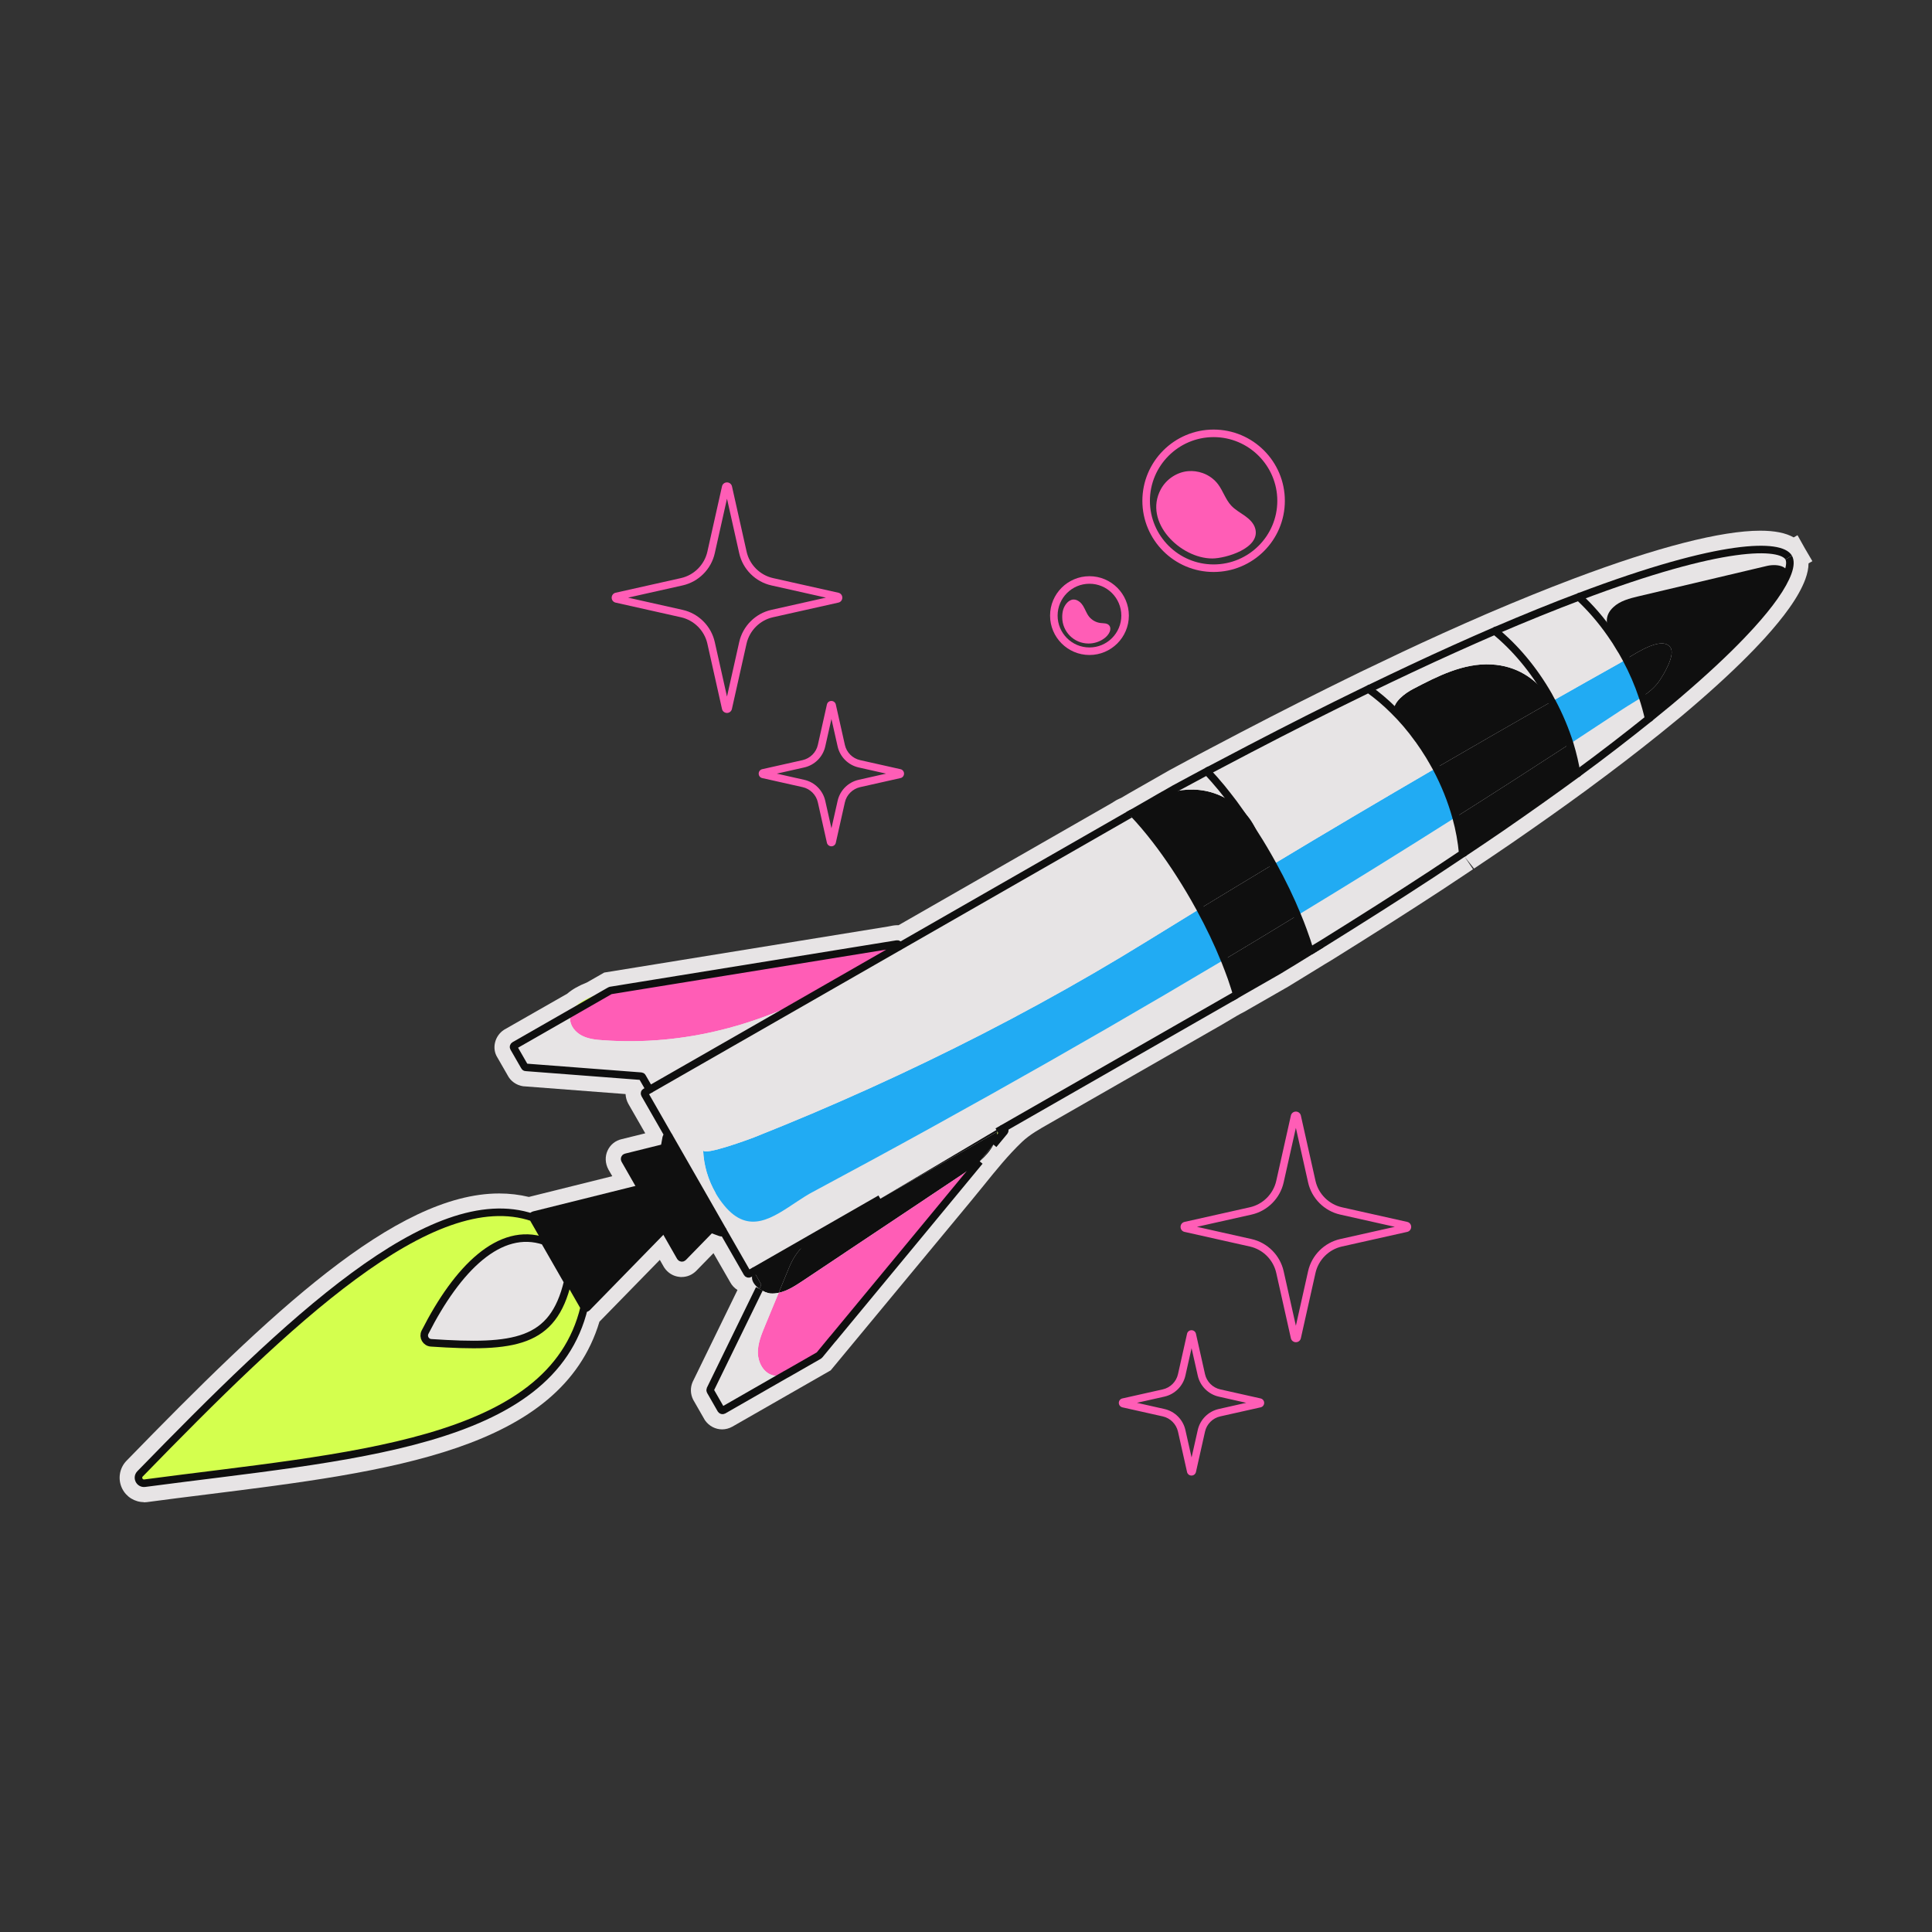 <?xml version="1.0" encoding="UTF-8"?><svg id="Reinzeichnung" xmlns="http://www.w3.org/2000/svg" viewBox="0 0 256 256"><rect x="0" y="0" width="256" height="256" fill="#333333" stroke="none"/><defs><style>.cls-1{fill:#e7e4e5;}.cls-2{fill:#d4ff4e;}.cls-3{fill:none;stroke:#0f0f0f;stroke-miterlimit:10;}.cls-4{fill:#ff5db6;}.cls-5{fill:#21abf3;}.cls-6{fill:#0f0f0f;}</style></defs><g id="Designs"><path class="cls-4" d="M159.38,62.69c.8.29,1.51.8,2.02,1.48.66.88.99,2.01,1.74,2.82.52.56,1.19.92,1.81,1.36s1.21,1,1.39,1.74c.64,2.58-3.96,3.91-5.71,3.91-4.21,0-9.16-4.8-6.82-9.16.71-1.33,2.12-2.28,3.62-2.41.66-.06,1.33.04,1.95.26h0Z"/><path class="cls-4" d="M143.1,79.78c.16.14.3.32.42.51.28.46.45.99.78,1.41.37.47.93.78,1.52.85.41.05.89,0,1.15.32.19.22.19.56.08.83-.14.36-.45.69-.76.91-.59.43-1.32.66-2.05.66-1.93,0-3.49-1.56-3.49-3.49,0-.7.13-1.31.6-1.86.22-.26.53-.46.87-.48.32-.02.62.13.87.34h.01Z"/><path class="cls-4" d="M160.81,75.79c-5.21,0-9.44-4.23-9.44-9.43s4.23-9.44,9.44-9.44,9.44,4.23,9.44,9.44-4.24,9.43-9.44,9.43ZM160.81,57.92c-4.65,0-8.44,3.79-8.44,8.44s3.79,8.43,8.44,8.43,8.44-3.78,8.44-8.43-3.79-8.44-8.44-8.44Z"/><path class="cls-4" d="M144.36,86.79c-2.88,0-5.22-2.34-5.22-5.22s2.34-5.22,5.22-5.22,5.22,2.34,5.22,5.22-2.34,5.22-5.22,5.22ZM144.36,77.35c-2.33,0-4.22,1.89-4.22,4.22s1.89,4.22,4.22,4.22,4.22-1.89,4.22-4.22-1.89-4.22-4.22-4.22Z"/><path class="cls-4" d="M171.71,177.85c-.32,0-.59-.22-.66-.52l-1.94-8.66c-.39-1.74-1.76-3.11-3.5-3.5l-8.66-1.94c-.31-.07-.52-.34-.52-.66s.22-.59.52-.66l8.66-1.94c1.74-.39,3.11-1.77,3.5-3.5l1.94-8.66c.07-.31.34-.52.66-.52s.59.22.66.52l1.94,8.66c.39,1.74,1.77,3.11,3.5,3.5l8.66,1.94c.31.07.52.34.52.66s-.22.59-.52.66l-8.66,1.94c-1.74.39-3.11,1.77-3.5,3.5l-1.94,8.66c-.07.31-.34.52-.66.52ZM158.6,162.56l7.23,1.62c2.11.47,3.79,2.15,4.26,4.26l1.62,7.23,1.62-7.23c.47-2.11,2.15-3.79,4.26-4.26l7.23-1.62-7.23-1.62c-2.11-.47-3.79-2.15-4.26-4.26l-1.62-7.23-1.62,7.23c-.47,2.11-2.15,3.79-4.26,4.26l-7.23,1.62ZM171.39,148.02h0Z"/><path class="cls-4" d="M157.88,195.52c-.28,0-.53-.19-.59-.47l-1.2-5.35c-.23-1-1.02-1.8-2.02-2.02l-5.35-1.2c-.28-.07-.47-.31-.47-.59s.19-.53.47-.59l5.35-1.2c1-.22,1.8-1.02,2.02-2.02l1.2-5.35c.06-.28.31-.47.59-.47s.53.19.59.47h0l1.2,5.35c.22,1,1.02,1.8,2.02,2.02l5.35,1.2c.28.07.47.31.47.59s-.19.53-.47.59l-5.35,1.2c-1,.22-1.8,1.02-2.02,2.02l-1.2,5.35c-.07.28-.31.47-.59.47ZM150.65,185.88l3.64.82c1.38.31,2.47,1.4,2.78,2.78l.82,3.64.82-3.64c.31-1.38,1.4-2.47,2.78-2.78l3.64-.82-3.64-.82c-1.38-.31-2.47-1.4-2.78-2.78l-.82-3.64-.82,3.64c-.31,1.38-1.4,2.47-2.78,2.78l-3.64.82Z"/><path class="cls-4" d="M96.33,94.47c-.32,0-.59-.22-.66-.52l-1.94-8.66c-.39-1.74-1.77-3.11-3.5-3.5l-8.66-1.94c-.31-.07-.52-.34-.52-.65s.21-.59.52-.66l8.66-1.94c1.74-.39,3.11-1.77,3.5-3.5l1.94-8.66c.07-.31.34-.52.66-.52s.59.22.66.52l1.94,8.66c.39,1.74,1.77,3.11,3.5,3.5l8.66,1.94c.31.07.53.34.52.66,0,.32-.22.59-.53.65l-8.66,1.94c-1.74.39-3.11,1.77-3.5,3.5l-1.94,8.66c-.07.31-.34.52-.66.52h0ZM83.22,79.19l7.23,1.62c2.11.47,3.79,2.15,4.26,4.26l1.62,7.23,1.62-7.23c.47-2.11,2.15-3.79,4.26-4.26l7.23-1.62-7.23-1.62c-2.11-.47-3.79-2.15-4.26-4.26l-1.62-7.23-1.62,7.23c-.47,2.11-2.15,3.79-4.26,4.26l-7.23,1.62ZM110.87,78.87h0ZM81.79,78.87h0Z"/><path class="cls-4" d="M110.16,112.14h0c-.28,0-.53-.2-.59-.47l-1.2-5.35c-.22-1-1.02-1.8-2.02-2.02l-5.35-1.2c-.28-.06-.47-.3-.47-.59s.2-.53.47-.59l5.35-1.2c1-.23,1.8-1.02,2.02-2.02l1.2-5.35c.06-.28.3-.47.59-.47h0c.28,0,.53.19.59.47l1.2,5.35c.22,1,1.02,1.8,2.02,2.02l5.35,1.2c.28.06.47.31.47.59s-.19.53-.47.59l-5.35,1.2c-1,.23-1.8,1.02-2.02,2.02l-1.2,5.35c-.06.28-.31.47-.59.47ZM110.55,111.45h0ZM102.93,102.51l3.64.82c1.38.31,2.47,1.4,2.78,2.78l.82,3.64.82-3.64c.31-1.38,1.4-2.47,2.78-2.78l3.64-.82-3.64-.82c-1.38-.31-2.47-1.4-2.78-2.78l-.82-3.64-.82,3.64c-.31,1.38-1.4,2.47-2.78,2.78l-3.64.82ZM101.22,102.89h0ZM101.22,102.12h0ZM110.55,93.56h0Z"/></g><g id="Weißer_Rand"><path class="cls-1" d="M19.08,199.04c-1.23,0-2.34-.69-2.89-1.79-.61-1.23-.38-2.72.58-3.7,18.85-19.37,35.58-35.41,49.38-35.41,1.35,0,2.67.16,3.93.46.04,0,11.05-2.75,11.05-2.75l-.52-.9c-.43-.81-.46-1.73-.1-2.5.36-.78,1.05-1.33,1.88-1.51l3.11-.77-2.25-3.92c-.22-.41-.34-.85-.36-1.28l-13.48-1.03h-.06c-.92-.13-1.7-.68-2.1-1.48l-1.35-2.35c-.75-1.18-.36-2.85.89-3.66l8.37-4.78c.66-.57,1.52-1.06,2.59-1.48l2.31-1.32,37.6-6.1c.07-.01.14-.03.21-.04.27-.06.63-.13,1.06-.14h.14l28.34-16.24.12-.08c.12-.08.23-.15.35-.22.16-.09.34-.17.51-.25.05-.02.09-.04.14-.06.19-.1.37-.21.55-.32.17-.1.34-.2.51-.3l5.36-3.06c1.29-.69,2.54-1.37,3.79-2.04l1.65-.87c5.39-2.85,10.58-5.52,15.42-7.92.82-.41,1.65-.81,2.45-1.21l2.04-1c1.9-.91,3.71-1.78,5.47-2.61,3.52-1.66,7.21-3.33,11.27-5.09l.28-.12c3.98-1.7,7.66-3.19,10.97-4.44l.29-.11c10.98-4.14,19.51-6.33,24.66-6.33,1.91,0,3.38.29,4.43.89l.51-.29.97,1.73,1,1.71-.51.29c0,.64-.15,1.34-.42,2.09-.42,1.14-1.13,2.42-2.11,3.8-.86,1.22-1.96,2.56-3.26,4-.23.25-.45.49-.7.75-.19.21-.43.46-.69.73-2.3,2.39-5.2,5.09-8.63,8.01l-1.1.93c-.81.67-1.63,1.34-2.49,2.03,0,0-.16.13-.22.18-3.07,2.47-6.14,4.82-9.4,7.22h0c-.1.08-.18.14-.25.19-3.05,2.24-6.44,4.64-10.08,7.15-1.58,1.08-3.19,2.17-4.87,3.29l-.1.07-1.25-1.57,1.11,1.66-2,1.33c-.69.45-1.38.91-2.08,1.38-4.37,2.86-9.15,5.9-14.64,9.32-.34.2-.63.38-.92.55l-.68.42c-1.36.84-2.75,1.69-4.16,2.55l-5.6,3.21-.04.03-.22.12c-.66.33-1.26.69-1.91,1.08-.34.2-.67.4-1.01.6l-22,12.6-.82.47c-1.36.77-2.65,1.49-3.69,2.48-1.83,1.75-3.42,3.72-5.09,5.79-.53.66-1.06,1.31-1.6,1.96l-18.65,22.51-13.03,7.46c-.44.24-.9.36-1.35.36-.89,0-1.73-.44-2.25-1.17l-.05-.07-1.54-2.69c-.38-.75-.4-1.61-.07-2.36l5.94-12.18c-.4-.25-.73-.59-.96-1.02l-2.22-3.86-2.28,2.34c-.54.54-1.22.82-1.95.82h-.12l-.19-.02c-.78-.08-1.51-.52-1.97-1.21l-.07-.11-.53-.93-8,8.19c-5.12,17.04-27.9,19.88-52,22.89-2.64.33-5.31.66-7.97,1.02-.16.02-.29.03-.43.03l.05-.03Z"/><path class="cls-1" d="M237.45,73.64l-.44.24.43-.25c-1.33-2.28-9.42-2.18-28.13,4.88l-.29.11c-3.32,1.25-6.97,2.73-10.87,4.4,0,0-.27.12-.28.12-4.04,1.75-7.7,3.41-11.21,5.07-1.76.83-3.57,1.69-5.44,2.59l-1.94.95c-.84.41-1.69.83-2.55,1.25-4.84,2.4-10.01,5.05-15.38,7.89l-.68.36c-.2.11-.41.22-.62.32l-.3.16-.04.02c-1.27.67-2.55,1.37-3.85,2.07-.54.31-1.08.62-1.62.93l-2.93,1.67-.7.4c-.37.21-.73.45-1.1.65-.2.11-.41.18-.6.29-.16.09-.31.21-.48.3l-1.2.69-1.64.94-1.99,1.14-2.28,1.3-2.48,1.42-2.61,1.5-2.67,1.53-2.65,1.52-2.55,1.46-2.38,1.36-2.13,1.22-1.8,1.03-1.41.81-.93.53c-.1.06-.23.17-.34.2-.08.02-.04,0-.1-.05-.03-.03-.06-.06-.11-.07-.06-.02-.13-.03-.2-.03-.32,0-.64.1-.96.15l-.44.07-1.22.2-1.55.25-1.83.3-2.05.33-2.21.36-2.32.38-2.37.38-2.36.38-2.3.37-2.18.35-2,.32-1.76.29-1.47.24-1.12.18-.71.12-.25.04-9.08,1.48-2.13,1.22c-.89.34-1.71.76-2.28,1.3l-8.46,4.83c-.34.22-.45.66-.24.98l1.39,2.42c.1.23.3.38.59.42l15.12,1.16.64,1.11-.08.05c-.18.08-.31.23-.38.42s-.04.4.06.58l2.93,5.12c-.07.09-.12.19-.14.3l-.19,1.03-4.78,1.19c-.22.05-.4.19-.49.4-.1.21-.09.45.03.67l1.83,3.2-13.55,3.38c-.14.03-.25.11-.34.2-13.43-4.03-31.54,13.11-52.08,34.22-.37.38-.46.94-.22,1.41.21.43.63.68,1.1.68.06,0,.11,0,.17,0,2.67-.35,5.34-.69,7.99-1.02,23.77-2.97,46.23-5.78,50.53-22.2.13-.03.25-.08.36-.18l9.77-10.01,1.85,3.23c.12.19.32.31.54.33h.07c.19,0,.38-.08.52-.22l3.44-3.53.98.35c.09.04.18.06.28.06.02,0,.04,0,.07,0l2.93,5.11c.09.17.25.29.44.35.06.02.13.03.19.03.13,0,.25-.03.35-.09l.1-.05c-.07.62.39,1.21.97,1.62l-.45-.22-6.51,13.34c-.09.2-.08.44.02.66l1.44,2.52c.14.21.37.32.61.32.12,0,.24-.03.36-.09l12.71-7.28c1.16-1.4,2.31-2.79,3.47-4.19,2.52-3.04,5.04-6.08,7.56-9.13s4.92-5.94,7.38-8.91c2.23-2.69,4.32-5.51,6.85-7.93,1.45-1.38,3.17-2.25,4.9-3.24,3.83-2.19,7.66-4.38,11.48-6.58,3.5-2.01,7.01-4.01,10.51-6.02.99-.57,1.96-1.2,2.98-1.71.02,0,.03-.02.04-.03l5.72-3.28c1.41-.85,2.79-1.7,4.15-2.54l.58-.35c.33-.2.66-.41,1-.61,5.48-3.41,10.25-6.44,14.58-9.28.7-.47,1.4-.93,2.08-1.38.67-.44,1.34-.88,1.99-1.32.05-.03.09-.06.14-.09l.11-.07c1.67-1.11,3.27-2.2,4.84-3.27,3.63-2.5,7-4.9,10.03-7.12l.25-.18c3.18-2.34,6.23-4.68,9.3-7.15,0,0,.02-.02.03-.02l.21-.17c.85-.69,1.67-1.36,2.46-2.01l1.09-.92c3.38-2.88,6.24-5.53,8.49-7.87.24-.25.48-.5.69-.73.23-.24.45-.48.66-.71,1.25-1.37,2.29-2.65,3.11-3.81.88-1.24,1.5-2.36,1.86-3.33.37-1.02.4-1.84.08-2.42v-.04Z"/></g><g id="Designs-2"><path class="cls-1" d="M237.01,73.88c.23.41.23,1.07-.11,2-.08-.34-.3-.58-.59-.74-.6-.32-1.49-.31-2.15-.16-5.67,1.34-11.34,2.68-17,4.02-1.21.29-2.48.6-3.39,1.46-1.22,1.14-.96,2.37-.32,3.55-1.29-1.86-2.73-3.51-4.25-4.92,19.2-7.28,26.77-7,27.81-5.21Z"/><path class="cls-6" d="M236.9,75.88c.06.23.05.51-.04.84-.23.82-1.26,1.66-1.76,2.37.92-1.3,1.49-2.37,1.8-3.21h0Z"/><path class="cls-6" d="M236.31,75.14c.29.16.51.4.59.74-.31.84-.88,1.91-1.8,3.21-.77,1.09-1.78,2.34-3.07,3.76-.21.23-.42.46-.65.7-.22.24-.45.48-.69.73-2.15,2.24-4.93,4.84-8.45,7.84-.36.3-.72.61-1.09.92-.86.71-1.75,1.44-2.69,2.2-.22-.97-.49-1.95-.82-2.93.82-.57,1.6-1.2,2.16-1.99.63-.89,2.21-3.52,1.55-4.51-1.01-1.51-4.13.43-5.86,1.52-.15-.28-.31-.57-.47-.85-.1-.17-.19-.33-.3-.49-.4-.69-.82-1.35-1.27-1.98-.64-1.18-.9-2.41.32-3.55.91-.86,2.18-1.17,3.39-1.46,5.66-1.34,11.33-2.68,17-4.02.66-.15,1.55-.16,2.15.16h0Z"/><path class="cls-6" d="M232.03,82.85c-.11.13-.23.26-.35.39-.1.1-.19.21-.3.31.23-.24.44-.47.65-.7h0Z"/><path class="cls-6" d="M230.69,84.28c-2.64,2.78-5.5,5.36-8.45,7.84,3.52-3,6.3-5.6,8.45-7.84Z"/><path class="cls-6" d="M221.15,93.04c.37-.31.73-.62,1.09-.92-.36.31-.72.62-1.09.92Z"/><path class="cls-6" d="M221.35,85.81c.66.99-.92,3.62-1.55,4.51-.56.79-1.34,1.42-2.16,1.99-.55-1.66-1.27-3.33-2.15-4.98,1.73-1.09,4.85-3.03,5.86-1.52Z"/><path class="cls-1" d="M217.64,92.31c.33.98.6,1.96.82,2.93-2.79,2.24-5.95,4.69-9.53,7.32-.2-1.3-.49-2.67-.87-4.02,2.31-1.51,4.62-3.03,6.92-4.55.83-.55,1.78-1.08,2.66-1.68h0Z"/><path class="cls-5" d="M217.64,92.31c-.88.6-1.83,1.13-2.66,1.68-2.3,1.52-4.61,3.04-6.92,4.55-.57-1.98-1.35-3.93-2.44-5.6,3-1.7,6-3.4,9.01-5.08.21-.12.51-.31.86-.53.88,1.65,1.6,3.32,2.15,4.98h0Z"/><path class="cls-1" d="M215.02,86.48c.16.28.32.57.47.85-.35.22-.65.41-.86.53-3.01,1.68-6.01,3.38-9.01,5.08-.02-.04-.04-.08-.07-.11-.12-.24-.25-.47-.38-.71-1.98-3.45-4.44-6.35-7.1-8.52,4.08-1.75,7.79-3.25,11.13-4.51,1.52,1.41,2.96,3.06,4.25,4.92.37.68.86,1.35,1.27,1.98.11.16.2.32.3.49Z"/><path class="cls-6" d="M213.45,84.01c.45.63.87,1.29,1.27,1.98-.41-.63-.9-1.3-1.27-1.98Z"/><path class="cls-6" d="M208.06,98.54c.38,1.35.67,2.72.87,4.02-.21-1.3-.52-2.64-.93-3.98.02-.02.04-.03.06-.04Z"/><path class="cls-6" d="M205.62,92.94c1.09,1.67,1.87,3.62,2.44,5.6-.02.01-.04.02-.06.04-.59-1.87-1.38-3.77-2.38-5.64Z"/><path class="cls-6" d="M208,98.58c.41,1.34.72,2.68.93,3.98-3.03,2.22-6.37,4.59-10.02,7.11-1.64,1.12-3.32,2.26-5.08,3.43-.14-1.57-.43-3.2-.89-4.85,5.05-3.19,10.07-6.42,15.06-9.67h0Z"/><path class="cls-6" d="M205.62,92.94c1,1.87,1.79,3.77,2.38,5.64-4.99,3.25-10.01,6.48-15.06,9.67-.6-2.16-1.47-4.35-2.62-6.51,5.09-2.96,10.19-5.89,15.3-8.8h0Z"/><path class="cls-6" d="M205.55,92.83s.05.07.07.11c-5.11,2.91-10.21,5.84-15.3,8.8-.16-.28-.31-.55-.47-.83-.15-.26-.3-.51-.45-.77-.44-.75-.91-1.47-1.42-2.14,0-.02-.02-.04-.05-.06-1.01-1.41-2.11-2.69-3.26-3.82.02-1.13,1.44-2.24,2.58-2.83,3.24-1.7,6.69-3.45,10.35-3.25,3.39.18,5.82,1.86,7.56,4.23.13.18.26.37.39.56h0Z"/><path class="cls-1" d="M205.17,92.12c.13.24.26.47.38.71-.13-.19-.26-.38-.39-.56-1.74-2.37-4.17-4.05-7.56-4.23-3.66-.2-7.11,1.55-10.35,3.25-1.14.59-2.56,1.7-2.58,2.83-1.07-1.07-2.19-2.01-3.33-2.82,1.9-.92,3.74-1.8,5.53-2.64,4.01-1.89,7.75-3.56,11.2-5.06,2.66,2.17,5.12,5.07,7.1,8.52Z"/><path class="cls-1" d="M192.94,108.25c.46,1.65.75,3.28.89,4.85-1.33.89-2.69,1.78-4.08,2.71-4.46,2.92-9.31,6-14.57,9.27-.53.31-1.05.64-1.58.96-.26-.88-.57-1.82-.93-2.78-.23-.64-.49-1.29-.77-1.96,7.06-4.28,14.07-8.63,21.04-13.05Z"/><path class="cls-5" d="M190.32,101.74c1.15,2.16,2.02,4.35,2.62,6.51-6.97,4.42-13.98,8.77-21.04,13.05-.88-2.15-1.97-4.42-3.25-6.74,7.19-4.33,14.42-8.6,21.67-12.82h0Z"/><path class="cls-1" d="M189.85,100.91c.16.28.31.55.47.83-7.25,4.22-14.48,8.49-21.67,12.82-.21-.38-.42-.76-.64-1.14-1-1.75-1.4-3.72-2.7-5.28-.54-.64-1.16-1.21-1.84-1.7-.54-.71-1.07-1.39-1.59-2.03-.65-.79-1.31-1.53-1.94-2.21.55-.28,1.1-.58,1.64-.86,5.48-2.9,10.59-5.52,15.37-7.89,1.49-.74,2.96-1.45,4.38-2.15h0c1.14.81,2.26,1.75,3.33,2.82,0,.47.23.96.85,1.41.94.69,1.72,1.51,2.41,2.41.03.02.04.04.05.06.49.69.97,1.4,1.42,2.14.15.26.3.51.45.77h0Z"/><path class="cls-6" d="M184.67,94.12c1.15,1.13,2.25,2.41,3.26,3.82-.69-.9-1.47-1.72-2.41-2.41-.62-.45-.86-.94-.85-1.41h0Z"/><path class="cls-6" d="M172.67,123.26c.36.96.67,1.9.93,2.78-1.36.84-2.74,1.69-4.15,2.54l-5.57,3.19c0-.05-.03-.1-.05-.15-.1-.34-.2-.68-.32-1.03-.21-.67-.45-1.36-.73-2.08-.14-.38-.29-.77-.45-1.16l-.09-.21c3.23-1.93,6.45-3.87,9.66-5.84.28.67.54,1.32.77,1.96Z"/><path class="cls-6" d="M171.9,121.3c-3.21,1.97-6.43,3.91-9.66,5.84-.87-2.15-1.95-4.42-3.22-6.75,3.21-1.95,6.42-3.9,9.63-5.83,1.28,2.32,2.37,4.59,3.25,6.74Z"/><path class="cls-6" d="M168.01,113.42c.22.38.43.76.64,1.14-3.21,1.93-6.42,3.88-9.63,5.83-.25-.46-.51-.92-.77-1.38-1.65-2.87-3.4-5.5-5.12-7.73-.99-1.28-1.97-2.44-2.93-3.45-.04-.05-.07-.09-.12-.13h0c.1,0,1.33-.74,2.46-1.41l.89-.52.44-.25.33-.19.14-.07s.03-.02.04-.02c1.93-.71,4.09-.83,6.07-.27,1.08.31,2.1.81,3.01,1.47,1.53,2.07,3.07,4.42,4.54,6.98h0Z"/><path class="cls-6" d="M165.31,108.14c1.3,1.56,1.7,3.53,2.7,5.28-1.47-2.56-3.01-4.91-4.54-6.98.68.49,1.3,1.06,1.84,1.7Z"/><path class="cls-1" d="M163.83,131.62c.03.09,0,.2-.11.25l-30.92,17.71-.64.37c.01-.1.02-.21.02-.31-5.18,3.06-10.35,6.13-15.52,9.19-.01,0-.01,0-.01,0l-7.64,4.38-8.95,5.13-.75.42c-.1.06-.24.03-.3-.08l-3.26-5.68-2.34-4.09,1.42-.82c.33.58.71,1.12,1.14,1.64,3.27,3.96,6.43,1.6,9.68-.55.69-.46,1.39-.91,2.1-1.28,5.24-2.81,10.47-5.64,15.68-8.52,10.41-5.74,20.75-11.62,31.01-17.64,2.6-1.53,5.2-3.07,7.8-4.61l.09.21c.16.39.31.78.45,1.16.28.72.52,1.41.73,2.08.12.35.22.69.32,1.03h0Z"/><path class="cls-1" d="M161.88,104.41c.52.64,1.05,1.32,1.59,2.03-.91-.66-1.93-1.16-3.01-1.47-1.98-.56-4.14-.44-6.07.27,0,0-.03.01-.04.02l1.3-.75c1.46-.79,2.88-1.56,4.29-2.31.63.68,1.29,1.42,1.94,2.21Z"/><path class="cls-5" d="M162.24,127.14c-2.6,1.54-5.2,3.08-7.8,4.61-10.26,6.02-20.6,11.9-31.01,17.64-5.21,2.88-10.44,5.71-15.68,8.52-.71.37-1.41.82-2.1,1.28-3.25,2.15-6.41,4.51-9.68.55-.43-.52-.81-1.06-1.14-1.64-1-1.73-1.59-3.7-1.66-5.7.03.82,6.38-1.55,6.71-1.68,2.59-1.03,5.16-2.08,7.71-3.16,5.13-2.18,10.2-4.47,15.21-6.89,10.02-4.83,19.8-10.15,29.26-16,2.32-1.43,4.64-2.86,6.96-4.28,1.27,2.33,2.35,4.6,3.22,6.75Z"/><path class="cls-1" d="M159.02,120.39c-2.32,1.42-4.64,2.85-6.96,4.28-9.46,5.85-19.24,11.17-29.26,16-5.01,2.42-10.08,4.71-15.21,6.89-2.55,1.08-5.12,2.13-7.71,3.16-.33.13-6.68,2.5-6.71,1.68.07,2,.66,3.97,1.66,5.7l-1.42.82-4.72-8.24-3.26-5.69c-.06-.11-.02-.24.09-.29l.75-.44,24.02-13.76,8.72-5,30.92-17.72c.09-.05.2-.03.27.05.96,1.01,1.94,2.17,2.93,3.45,1.72,2.23,3.47,4.86,5.12,7.73.26.46.52.92.77,1.38h0Z"/><path class="cls-6" d="M154.21,105.33l-.33.19c.13-.08.24-.14.33-.19Z"/><path class="cls-6" d="M153.88,105.52l-.44.25c.16-.09.31-.18.44-.25Z"/><path class="cls-2" d="M132.8,149.58c.22-.12.44.15.29.34l-1.45,1.75c.29-.53.47-1.11.52-1.72l.64-.37Z"/><path class="cls-6" d="M132.18,149.64c0,.1-.01.21-.02.31l-15.5,8.88c5.17-3.06,10.34-6.13,15.52-9.19Z"/><path class="cls-6" d="M116.66,158.83l15.5-8.88c-.05.61-.23,1.19-.52,1.72h0l-1.82,2.21h-.01c-.72.64-1.53,1.21-2.3,1.73-7.08,4.73-14.17,9.45-21.25,14.18-.96.63-1.98,1.29-3.08,1.51l1.41-3.42c.61-1.48,1.45-2.52,2.55-3.41,1.83-1.08,3.66-2.16,5.49-3.25,1.34-.79,2.68-1.59,4.02-2.38,0,0,0,0,.01,0h0Z"/><path class="cls-6" d="M129.82,153.88l1.82-2.2c-.43.81-1.08,1.54-1.82,2.2Z"/><path class="cls-4" d="M129.81,153.88l-8.56,10.36-10.88,13.15-.06.06c-1.31,1.28-2.7,2.48-4.24,3.56l-1.87,1.07-.05.02c-.61.22-1.24.3-1.86.1-1.17-.38-1.84-1.69-1.87-2.92-.02-1.24.46-2.42.93-3.56.61-1.47,1.22-2.95,1.83-4.42,1.1-.22,2.12-.88,3.08-1.51,7.08-4.73,14.17-9.45,21.25-14.18.77-.52,1.58-1.09,2.3-1.73h0Z"/><path class="cls-2" d="M110.37,177.39l10.88-13.15c-3.66,4.42-6.84,9.17-10.88,13.15Z"/><path class="cls-4" d="M118.86,125.09c.24-.04.36.29.15.41l-8.72,5c-9.27,5.3-19.59,8.11-30.36,7.34-.97-.06-1.96-.17-2.82-.61s-1.57-1.29-1.58-2.26c0-.26.05-.51.14-.74l5.02-2.88c.57-.13,1.12-.24,1.6-.33l.48-.08,7.15-1.16,28.94-4.69h0Z"/><path class="cls-2" d="M116.65,158.84c-1.34.79-2.68,1.59-4.02,2.38-1.83,1.09-3.66,2.17-5.49,3.25.55-.44,1.17-.85,1.87-1.25,0,0,7.64-4.38,7.64-4.38Z"/><path class="cls-1" d="M110.29,130.5l-24.02,13.76c-.11.07-.25.02-.31-.08l-.84-1.46c-.03-.07-.1-.11-.17-.12l-15.28-1.17c-.08,0-.14-.05-.17-.12l-1.42-2.47c-.07-.11-.03-.24.08-.31l7.51-4.3c-.09.23-.14.48-.14.74.01.97.72,1.82,1.58,2.26s1.85.55,2.82.61c10.77.77,21.09-2.04,30.36-7.34h0Z"/><path class="cls-6" d="M102.93,166.97c1.4-.83,2.81-1.66,4.21-2.5-1.1.89-1.94,1.93-2.55,3.41l-1.41,3.42c-.34.08-.7.11-1.06.09-.42-.03-1.01-.26-1.5-.62l.21-.44c.03-.08.03-.15-.01-.21l-.84-1.48s-.03-.07-.03-.1c0,0-.01,0,0,0,.65-.68,2.24-1.12,2.98-1.56h0Z"/><path class="cls-2" d="M106.07,181.01c-.06.04-.12.09-.18.13-.52.36-1.1.71-1.69.94l1.87-1.07Z"/><path class="cls-1" d="M104.15,182.1l-8.3,4.76c-.11.06-.24.02-.31-.08l-1.42-2.48c-.03-.06-.03-.14,0-.21l6.5-13.32c.49.36,1.08.59,1.5.62.36.02.72,0,1.06-.09-.61,1.47-1.22,2.95-1.83,4.42-.47,1.14-.95,2.32-.93,3.56.03,1.23.7,2.54,1.87,2.92.62.2,1.25.12,1.86-.1h0Z"/><path class="cls-6" d="M100.82,170.12c.04.06.04.13.01.21l-.21.44c-.64-.45-1.13-1.11-.94-1.8.04-.15.13-.3.27-.43,0,.03.01.07.03.1l.84,1.48h0Z"/><path class="cls-6" d="M95.75,163.01c.11.18-.07.39-.26.31l-1.38-.5s-.07-.04-.09-.07l-.03-.03-.68-1.2c-.05-.08-.15-.12-.24-.1l-1.51.37s-.04,0-.05,0c-.07,0-.15-.05-.19-.12l-.94-1.63-2.79-4.88c-.05-.08-.04-.2.03-.26l1.08-1.11c.07-.07.08-.17.04-.26l-.7-1.2h0c-.02-.06-.03-.1-.02-.16l.26-1.43c.04-.2.31-.25.41-.07l4.72,8.24,2.34,4.09h0Z"/><path class="cls-6" d="M94.04,162.79c.04.08.03.19-.05.26l-3.47,3.56c-.11.11-.28.08-.36-.04l-2.07-3.62c-.05-.09-.03-.2.04-.27l.03-.04h.01l3.23-.81.11-.03s.03,0,.05,0l1.51-.37c.09-.02.19.02.24.1l.68,1.2.03.03.02.04h0Z"/><path class="cls-6" d="M91.51,161.8l-.11.03-3.23.81.7-.72c.07-.07.08-.17.03-.27l-.07-.12c.08.14.26.15.36.05l1.16-1.28c.06-.06.07-.17.03-.25l.94,1.63c.04.07.12.12.19.12Z"/><path class="cls-6" d="M90.38,160.05c.04.08.03.19-.03.25l-1.16,1.28c-.1.1-.28.09-.36-.05l-2.39-4.17c-.07-.12-.01-.27.12-.32l1.58-.54c.11-.03.21,0,.26.11,0,0,1.98,3.44,1.98,3.44Z"/><path class="cls-6" d="M87.59,155.17l2.79,4.88-1.98-3.44c-.05-.1-.15-.14-.26-.11l-1.58.54c-.13.05-.19.2-.12.32l-.05-.09c-.05-.08-.15-.13-.24-.11l-.98.25h-.03s.06-.02.08-.05l2.29-2.33.11-.12c-.07.06-.08.18-.03.26Z"/><path class="cls-2" d="M89.92,129.78l-7.15,1.16c.07-.02.14-.03.21-.04,2.31-.38,4.63-.75,6.94-1.12Z"/><path class="cls-6" d="M88.9,161.65c.05.1.04.2-.03.27l-.7.72h-.01l-.03.04-.13.12-10.23,10.48c-.11.1-.29.08-.36-.05l-6.82-11.9c-.07-.12,0-.29.14-.32l14.22-3.54.11-.03s.04,0,.06,0c.01,0,.02,0,.02,0h.03l.98-.26c.09-.02.19.03.24.11l.05.09,2.39,4.17s.07.12.07.12Z"/><path class="cls-6" d="M88.74,153.54c.04.09.03.19-.04.26l-1.08,1.11-.11.12-2.29,2.33s-.05.05-.08.06c-.02,0-.03,0-.02,0,.01,0-.03,0-.06,0-.08,0-.15-.04-.2-.12l-2.07-3.62c-.07-.13,0-.3.14-.33l4.83-1.2c.1-.03.2,0,.25.11l.03.05h0l.7,1.21Z"/><path class="cls-2" d="M80.69,131.35l-5.02,2.88c.59-1.51,2.97-2.38,5.02-2.88Z"/><path class="cls-2" d="M70.59,161.33l6.82,11.9c-4.34,18.32-31.35,19.73-58.23,23.3-.69.09-1.11-.74-.62-1.24,19.52-20.06,38.64-38.51,52.03-33.96ZM75.22,169.83l-3.08-5.37c-5.9-2-11.51,3.57-15.83,12.08-.3.61.12,1.35.82,1.39,11.07.74,16.15.04,18.09-8.1Z"/><path class="cls-1" d="M72.14,164.46l3.08,5.37c-1.94,8.14-7.02,8.84-18.09,8.1-.7-.04-1.12-.78-.82-1.39,4.32-8.51,9.93-14.08,15.83-12.08Z"/><path class="cls-3" d="M72.14,164.46c-5.9-2-11.51,3.57-15.83,12.08-.3.61.12,1.35.82,1.39,11.07.74,16.15.04,18.09-8.1,0,0-3.08-5.37-3.08-5.37Z"/><path class="cls-3" d="M70.59,161.33l6.82,11.9c-4.34,18.32-31.35,19.73-58.23,23.3-.69.09-1.11-.74-.62-1.24,19.52-20.06,38.64-38.51,52.03-33.96Z"/><path class="cls-3" d="M119.01,125.5l30.92-17.72c.09-.05.2-.03.27.05"/><path class="cls-3" d="M88.69,150.68l-3.26-5.69c-.06-.11-.02-.24.09-.29l.75-.44"/><path class="cls-3" d="M100.06,168.35l-.75.42c-.1.06-.24.03-.3-.08l-3.26-5.68"/><path class="cls-3" d="M163.83,131.62c.03.09,0,.2-.11.25l-30.92,17.71"/><path class="cls-3" d="M209.2,79.09c19.2-7.28,26.77-7,27.81-5.21"/><path class="cls-3" d="M237.01,73.88c.23.41.23,1.07-.11,2-.31.84-.88,1.91-1.8,3.21-.77,1.09-1.78,2.34-3.07,3.76-.21.23-.42.46-.65.7-.22.24-.45.48-.69.73-2.15,2.24-4.93,4.84-8.45,7.84-.36.3-.72.61-1.09.92-.86.71-1.75,1.44-2.69,2.2"/><path class="cls-3" d="M198.07,83.6c4.08-1.75,7.79-3.25,11.13-4.51,1.52,1.41,2.96,3.06,4.25,4.92.45.63.87,1.29,1.27,1.98.11.16.2.32.3.49.16.28.32.57.47.85.88,1.65,1.6,3.32,2.15,4.98.33.98.6,1.96.82,2.93-2.79,2.24-5.95,4.69-9.53,7.32"/><path class="cls-3" d="M181.34,91.3c1.9-.92,3.74-1.8,5.53-2.64,4.01-1.89,7.75-3.56,11.2-5.06,2.66,2.17,5.12,5.07,7.1,8.52.13.24.26.47.38.71.03.03.05.07.07.11,1,1.87,1.79,3.77,2.38,5.64.41,1.34.72,2.68.93,3.98-3.03,2.22-6.37,4.59-10.02,7.11-1.64,1.12-3.32,2.26-5.08,3.43"/><path class="cls-3" d="M159.94,102.2c.55-.28,1.1-.58,1.64-.86,5.48-2.9,10.59-5.52,15.37-7.89,1.49-.74,2.96-1.45,4.38-2.15h0c1.14.81,2.26,1.75,3.33,2.82,1.15,1.13,2.25,2.41,3.26,3.82.03.02.04.04.05.06.49.69.97,1.4,1.42,2.14.15.26.3.51.45.77.16.28.31.55.47.83,1.15,2.16,2.02,4.35,2.62,6.51.46,1.65.75,3.28.89,4.85-1.33.89-2.69,1.78-4.08,2.71-4.46,2.92-9.31,6-14.57,9.27-.53.31-1.05.64-1.58.96"/><path class="cls-3" d="M173.6,126.04c-1.36.84-2.74,1.69-4.15,2.54l-5.57,3.19c0-.05-.03-.1-.05-.15-.1-.34-.2-.68-.32-1.03-.21-.67-.45-1.36-.73-2.08-.14-.38-.29-.77-.45-1.16l-.09-.21c-.87-2.15-1.95-4.42-3.22-6.75-.25-.46-.51-.92-.77-1.38-1.65-2.87-3.4-5.5-5.12-7.73-.99-1.28-1.97-2.44-2.93-3.45-.04-.05-.07-.09-.12-.13h0l2.46-1.41.89-.52.44-.25.33-.19.14-.07,1.3-.75c1.46-.79,2.88-1.56,4.29-2.31.63.68,1.29,1.42,1.94,2.21.52.64,1.05,1.32,1.59,2.03,1.53,2.07,3.07,4.42,4.54,6.98.22.38.43.76.64,1.14,1.28,2.32,2.37,4.59,3.25,6.74.28.67.54,1.32.77,1.96.36.96.67,1.9.93,2.78Z"/><path class="cls-3" d="M88.13,162.68l-.13.12-10.23,10.48c-.11.1-.29.08-.36-.05"/><path class="cls-3" d="M88.83,161.53l.07.12c.05.1.04.2-.03.27l-.7.72"/><path class="cls-3" d="M85.14,157.42h.03l.98-.26c.09-.02.19.03.24.11l.05.09"/><path class="cls-3" d="M70.59,161.33c-.07-.12,0-.29.14-.32l14.22-3.54.11-.03"/><path class="cls-3" d="M87.62,154.91l-.11.12-2.29,2.33s-.05.05-.08.06c-.02,0-.03,0-.02,0,.01,0-.03,0-.06,0-.08,0-.15-.04-.2-.12l-2.07-3.62c-.07-.13,0-.3.14-.33l4.83-1.2c.1-.03.2,0,.25.11l.03.05"/><path class="cls-3" d="M94.02,162.75l.02.04c.04.08.03.19-.05.26l-3.47,3.56c-.11.11-.28.08-.36-.04l-2.07-3.62c-.05-.09-.03-.2.04-.27l.03-.04h.01l3.23-.81.11-.03"/><path class="cls-3" d="M95.75,163.01c.11.18-.07.39-.26.31l-1.38-.5s-.07-.04-.09-.07l-.03-.03-.68-1.2c-.05-.08-.15-.12-.24-.1l-1.51.37s-.04,0-.05,0c-.07,0-.15-.05-.19-.12l-.94-1.63-2.79-4.88c-.05-.08-.04-.2.03-.26l1.08-1.11c.07-.07.08-.17.04-.26l-.7-1.2h0c-.02-.06-.03-.1-.02-.16l.26-1.43c.04-.2.31-.25.41-.07l4.72,8.24,2.34,4.09h0Z"/><path class="cls-3" d="M86.44,157.36l2.39,4.17c.08.14.26.15.36.05l1.16-1.28c.06-.06.07-.17.03-.25l-1.98-3.44c-.05-.1-.15-.14-.26-.11l-1.58.54c-.13.05-.19.2-.12.32Z"/><path class="cls-3" d="M119.01,125.5l-8.72,5-24.02,13.76c-.11.07-.25.02-.31-.08l-.84-1.46c-.03-.07-.1-.11-.17-.12l-15.28-1.17c-.08,0-.14-.05-.17-.12l-1.42-2.47c-.07-.11-.03-.24.08-.31l7.51-4.3,5.02-2.88.15-.08s.05-.02.08-.03l1.37-.22.48-.08,7.15-1.16,28.94-4.69c.24-.04.36.29.15.41h0Z"/><path class="cls-3" d="M132.16,149.95l.64-.37c.22-.12.44.15.29.34l-1.45,1.75"/><path class="cls-3" d="M99.95,168.53c0-.08.04-.15.11-.18l8.95-5.13,7.64-4.38"/><path class="cls-3" d="M129.81,153.88l-8.56,10.36-10.88,13.15-.06.06-1.72,2.09s-.03.04-.06.06l-2.46,1.41-1.87,1.07-.05.02-8.3,4.76c-.11.06-.24.02-.31-.08l-1.42-2.48c-.03-.06-.03-.14,0-.21l6.5-13.32"/></g></svg>